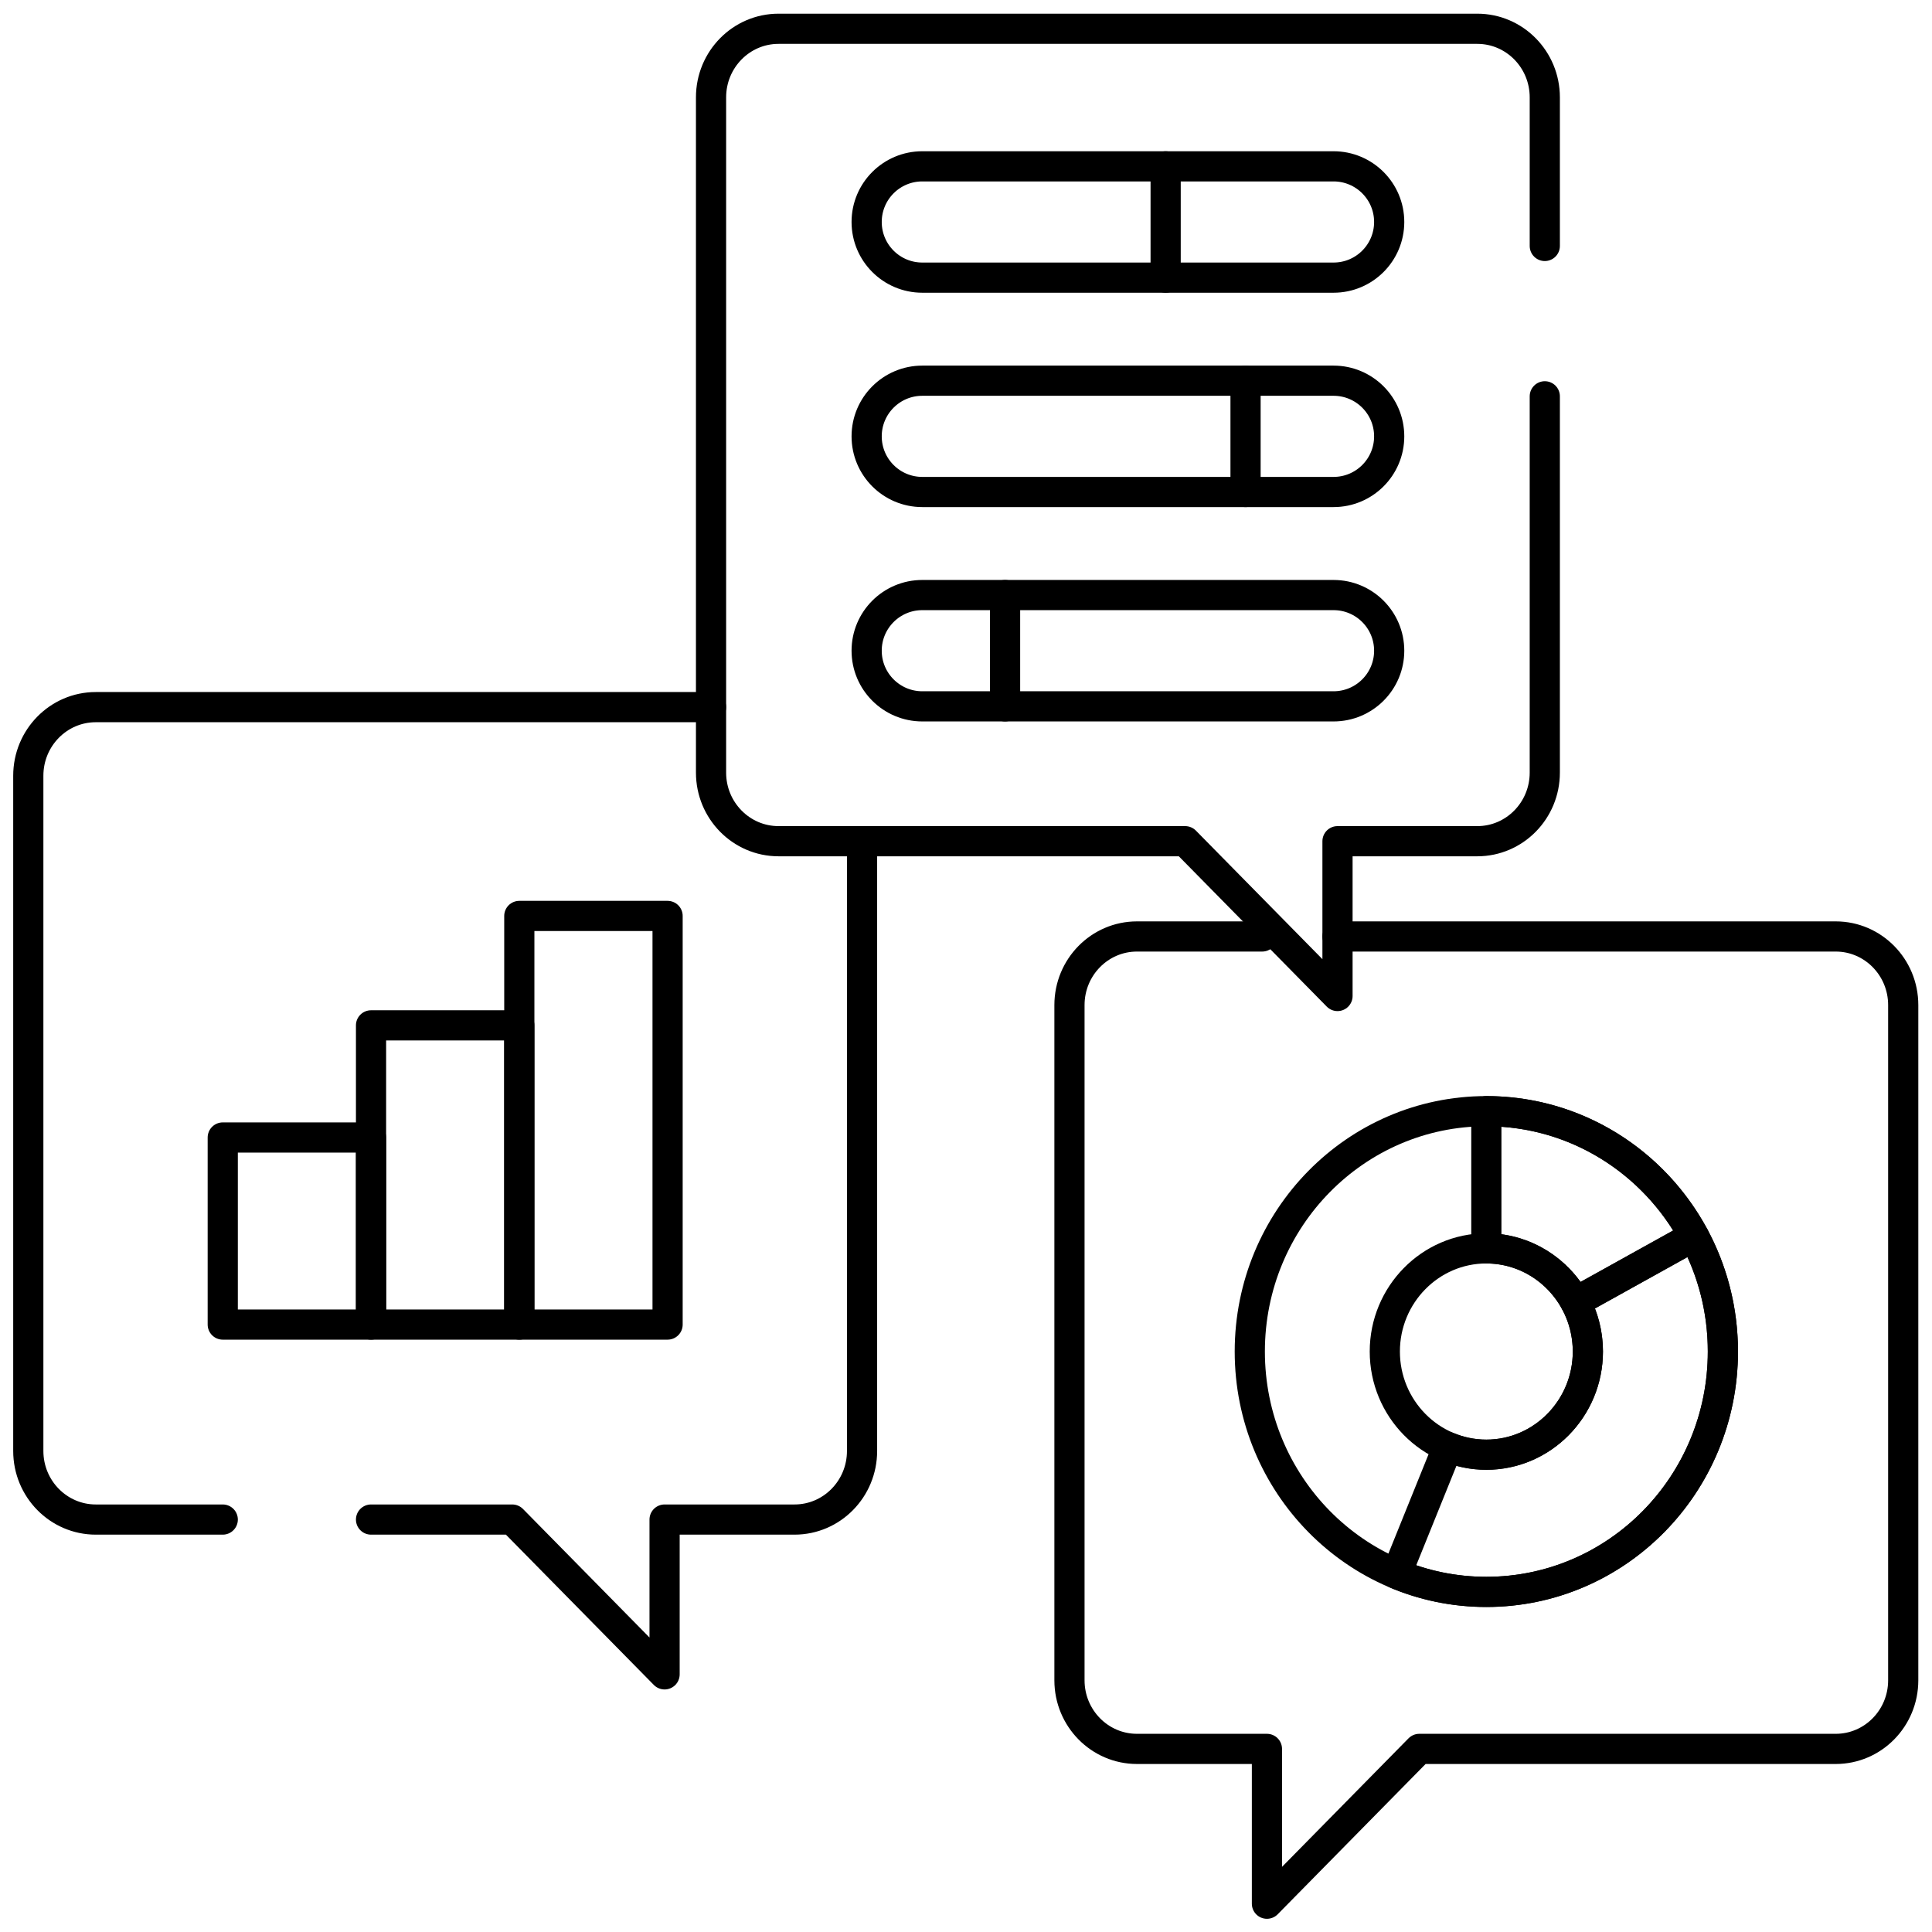 <svg version="1.1" id="svg5730" xml:space="preserve" width="300" height="300" viewBox="0 0 682.667 682.667" xmlns="http://www.w3.org/2000/svg" xmlns:svg="http://www.w3.org/2000/svg" xmlns:xlink="http://www.w3.org/1999/xlink" xmlns:svgjs="http://svgjs.dev/svgjs"><g transform="matrix(1,0,0,1,0,0)"><defs id="defs5734"><clipPath clipPathUnits="userSpaceOnUse" id="clipPath5744"><path d="M 0,512 H 512 V 0 H 0 Z" id="path5742" fill="#000000" fill-opacity="1" data-original-color="#000000ff" stroke="none" stroke-opacity="1"/></clipPath></defs><g id="g5736" transform="matrix(1.333,0,0,-1.333,0,682.667)"><g id="g5738"><g id="g5740" clip-path="url(#clipPath5744)"><g id="g5746" transform="translate(334.568,263.891)"><path d="m 0,0 h -33.182 c -9.883,0 -17.895,-8.141 -17.895,-18.184 v -178.988 c 0,-10.043 8.012,-18.184 17.895,-18.184 H 1.267 v -41.035 l 40.384,41.035 h 110.386 c 9.883,0 17.895,8.141 17.895,18.184 V -18.184 C 169.932,-8.141 161.92,0 152.037,0 H 19.975" style="stroke-linecap: round; stroke-linejoin: round; stroke-miterlimit: 10; stroke-dasharray: none;" id="path5748" fill="none" fill-opacity="1" stroke="#000000" stroke-opacity="1" data-original-stroke-color="#000000ff" stroke-width="8" data-original-stroke-width="15"/></g><g id="g5750" transform="translate(393.995,126.522)"><path d="m 0,0 c -14.84,0 -26.913,12.269 -26.913,27.347 0,15.079 12.073,27.346 26.913,27.346 14.84,0 26.913,-12.267 26.913,-27.346 C 26.913,12.269 14.84,0 0,0 Z m 0,91.061 c -34.63,0 -62.704,-28.526 -62.704,-63.714 0,-35.188 28.074,-63.714 62.704,-63.714 34.631,0 62.704,28.526 62.704,63.714 0,35.188 -28.073,63.714 -62.704,63.714 z" style="stroke-linecap: round; stroke-linejoin: round; stroke-miterlimit: 10; stroke-dasharray: none;" id="path5752" fill="none" fill-opacity="1" stroke="#000000" stroke-opacity="1" data-original-stroke-color="#000000ff" stroke-width="8" data-original-stroke-width="15"/></g><g id="g5754" transform="translate(417.604,166.983)"><path d="m 0,0 c 2.104,-3.896 3.304,-8.365 3.304,-13.115 0,-15.078 -12.073,-27.347 -26.913,-27.347 -3.617,0 -7.067,0.734 -10.221,2.055 l -13.602,-33.657 c 7.346,-3.069 15.389,-4.765 23.824,-4.765 34.63,0 62.703,28.526 62.703,63.714 0,11.078 -2.784,21.494 -7.677,30.569 z" style="stroke-linecap: round; stroke-linejoin: round; stroke-miterlimit: 10; stroke-dasharray: none;" id="path5756" fill="none" fill-opacity="1" stroke="#000000" stroke-opacity="1" data-original-stroke-color="#000000ff" stroke-width="8" data-original-stroke-width="15"/></g><g id="g5758" transform="translate(417.604,166.983)"><path d="M 0,0 31.418,17.454 C 20.768,37.205 0.12,50.599 -23.608,50.599 V 14.231 C -13.443,14.231 -4.578,8.474 0,0 Z" style="stroke-linecap: round; stroke-linejoin: round; stroke-miterlimit: 10; stroke-dasharray: none;" id="path5760" fill="none" fill-opacity="1" stroke="#000000" stroke-opacity="1" data-original-stroke-color="#000000ff" stroke-width="8" data-original-stroke-width="15"/></g><g id="g5762" transform="translate(59.047,109.329)"><path d="m 0,0 h -33.651 c -9.884,0 -17.896,8.142 -17.896,18.184 v 178.989 c 0,10.043 8.012,18.183 17.896,18.183 h 163.085" style="stroke-linecap: round; stroke-linejoin: round; stroke-miterlimit: 10; stroke-dasharray: none;" id="path5764" fill="none" fill-opacity="1" stroke="#000000" stroke-opacity="1" data-original-stroke-color="#000000ff" stroke-width="8" data-original-stroke-width="15"/></g><g id="g5766" transform="translate(228.509,289.144)"><path d="m 0,0 v -161.631 c 0,-10.042 -8.012,-18.183 -17.896,-18.183 h -34.448 v -41.035 l -40.385,41.035 h -37.428" style="stroke-linecap: round; stroke-linejoin: round; stroke-miterlimit: 10; stroke-dasharray: none;" id="path5768" fill="none" fill-opacity="1" stroke="#000000" stroke-opacity="1" data-original-stroke-color="#000000ff" stroke-width="8" data-original-stroke-width="15"/></g><path d="M 98.352,161.017 H 59.047 v 49.586 h 39.305 z" style="stroke-linecap: round; stroke-linejoin: round; stroke-miterlimit: 10; stroke-dasharray: none;" id="path5770" fill="none" fill-opacity="1" stroke="#000000" stroke-opacity="1" data-original-stroke-color="#000000ff" stroke-width="8" data-original-stroke-width="15"/><path d="M 137.657,161.017 H 98.352 v 79.313 h 39.305 z" style="stroke-linecap: round; stroke-linejoin: round; stroke-miterlimit: 10; stroke-dasharray: none;" id="path5772" fill="none" fill-opacity="1" stroke="#000000" stroke-opacity="1" data-original-stroke-color="#000000ff" stroke-width="8" data-original-stroke-width="15"/><path d="m 176.962,161.017 h -39.305 v 108.316 h 39.305 z" style="stroke-linecap: round; stroke-linejoin: round; stroke-miterlimit: 10; stroke-dasharray: none;" id="path5774" fill="none" fill-opacity="1" stroke="#000000" stroke-opacity="1" data-original-stroke-color="#000000ff" stroke-width="8" data-original-stroke-width="15"/><g id="g5776" transform="translate(409.489,446.93)"><path d="M 0,0 V 39.387 C 0,49.43 -8.012,57.57 -17.895,57.57 h -185.218 c -9.884,0 -17.896,-8.14 -17.896,-18.183 v -178.99 c 0,-10.042 8.012,-18.183 17.896,-18.183 h 107.782 l 40.384,-41.034 v 41.034 h 37.052 c 9.883,0 17.895,8.141 17.895,18.183 v 99.75" style="stroke-linecap: round; stroke-linejoin: round; stroke-miterlimit: 10; stroke-dasharray: none;" id="path5778" fill="none" fill-opacity="1" stroke="#000000" stroke-opacity="1" data-original-stroke-color="#000000ff" stroke-width="8" data-original-stroke-width="15"/></g><g id="g5780" transform="translate(353.491,438.534)"><path d="m 0,0 h -109.012 c -8.146,0 -14.75,6.604 -14.75,14.751 0,8.146 6.604,14.751 14.75,14.751 H 0 c 8.146,0 14.751,-6.605 14.751,-14.751 C 14.751,6.604 8.146,0 0,0 Z" style="stroke-linecap: round; stroke-linejoin: round; stroke-miterlimit: 10; stroke-dasharray: none;" id="path5782" fill="none" fill-opacity="1" stroke="#000000" stroke-opacity="1" data-original-stroke-color="#000000ff" stroke-width="8" data-original-stroke-width="15"/></g><g id="g5784" transform="translate(353.491,381.712)"><path d="m 0,0 h -109.012 c -8.146,0 -14.75,6.604 -14.75,14.751 0,8.146 6.604,14.751 14.75,14.751 H 0 c 8.146,0 14.751,-6.605 14.751,-14.751 C 14.751,6.604 8.146,0 0,0 Z" style="stroke-linecap: round; stroke-linejoin: round; stroke-miterlimit: 10; stroke-dasharray: none;" id="path5786" fill="none" fill-opacity="1" stroke="#000000" stroke-opacity="1" data-original-stroke-color="#000000ff" stroke-width="8" data-original-stroke-width="15"/></g><g id="g5788" transform="translate(353.491,324.89)"><path d="m 0,0 h -109.012 c -8.146,0 -14.75,6.604 -14.75,14.751 0,8.146 6.604,14.751 14.75,14.751 H 0 c 8.146,0 14.751,-6.605 14.751,-14.751 C 14.751,6.604 8.146,0 0,0 Z" style="stroke-linecap: round; stroke-linejoin: round; stroke-miterlimit: 10; stroke-dasharray: none;" id="path5790" fill="none" fill-opacity="1" stroke="#000000" stroke-opacity="1" data-original-stroke-color="#000000ff" stroke-width="8" data-original-stroke-width="15"/></g><g id="g5792" transform="translate(308.985,438.534)"><path d="M 0,0 V 29.502" style="stroke-linecap: round; stroke-linejoin: round; stroke-miterlimit: 10; stroke-dasharray: none;" id="path5794" fill="none" fill-opacity="1" stroke="#000000" stroke-opacity="1" data-original-stroke-color="#000000ff" stroke-width="8" data-original-stroke-width="15"/></g><g id="g5796" transform="translate(330.165,381.712)"><path d="M 0,0 V 29.502" style="stroke-linecap: round; stroke-linejoin: round; stroke-miterlimit: 10; stroke-dasharray: none;" id="path5798" fill="none" fill-opacity="1" stroke="#000000" stroke-opacity="1" data-original-stroke-color="#000000ff" stroke-width="8" data-original-stroke-width="15"/></g><g id="g5800" transform="translate(266.423,324.89)"><path d="M 0,0 V 29.501" style="stroke-linecap: round; stroke-linejoin: round; stroke-miterlimit: 10; stroke-dasharray: none;" id="path5802" fill="none" fill-opacity="1" stroke="#000000" stroke-opacity="1" data-original-stroke-color="#000000ff" stroke-width="8" data-original-stroke-width="15"/></g></g></g></g></g></svg>
